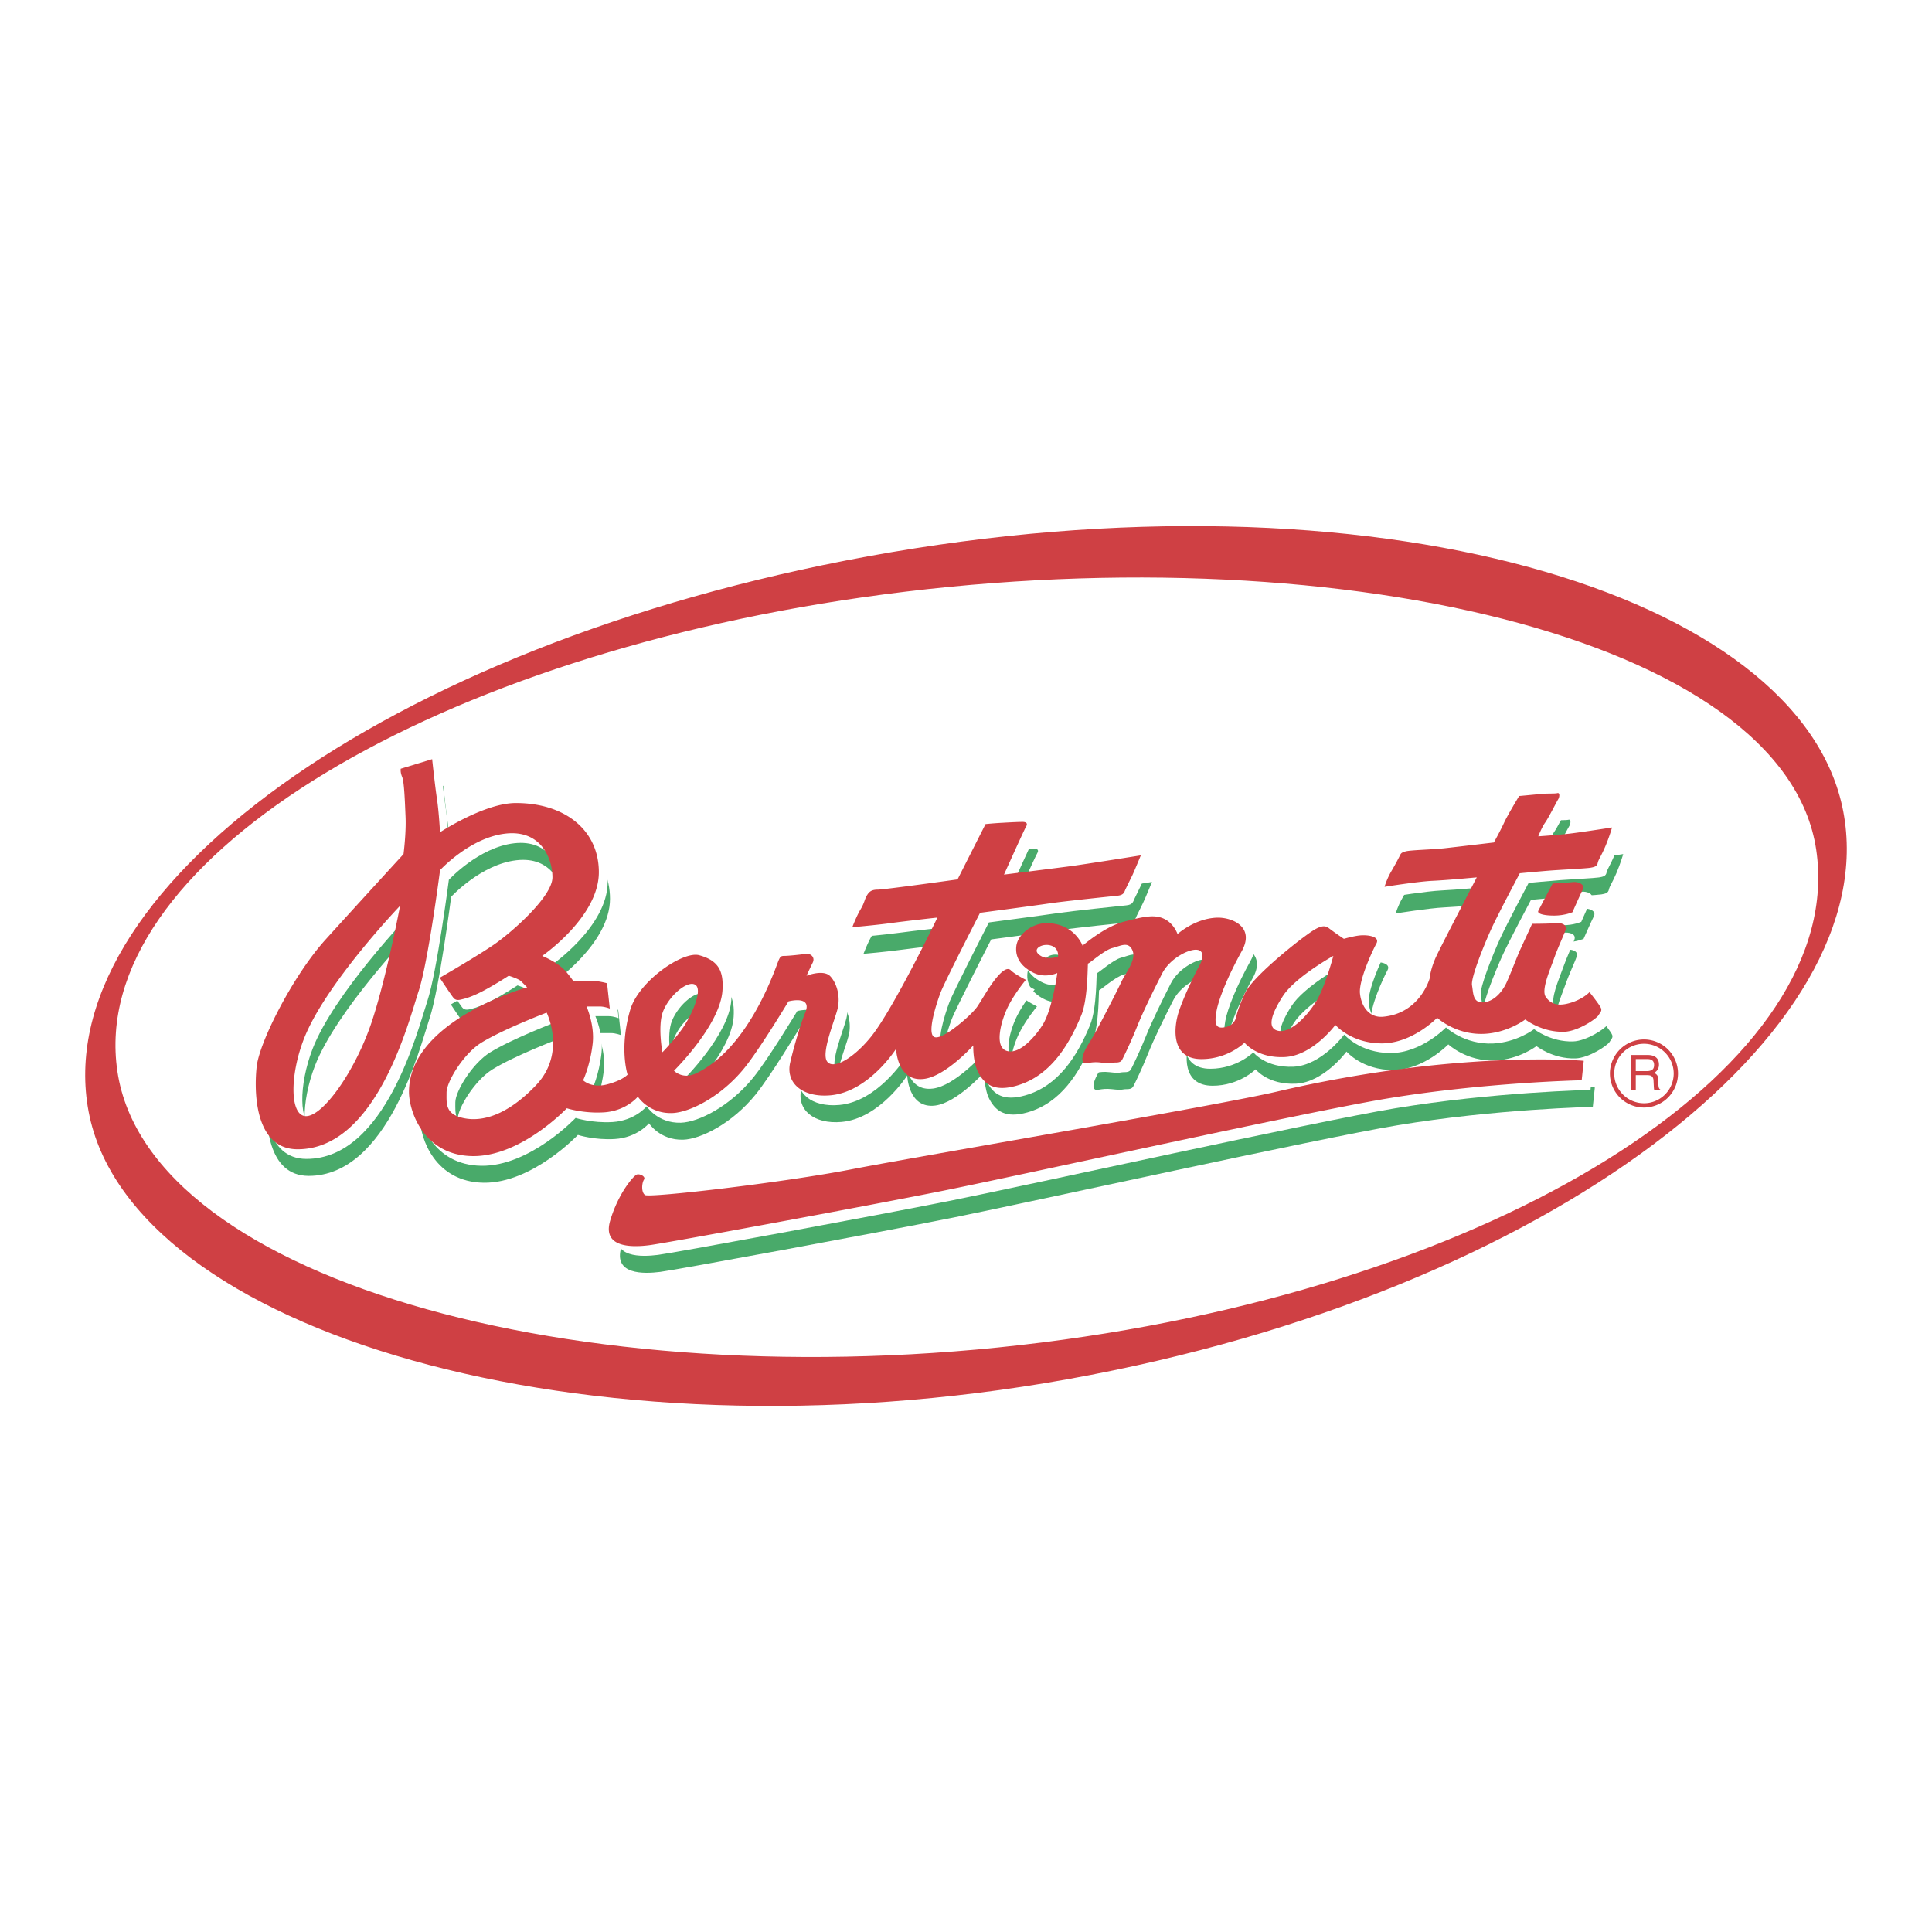 <svg xmlns="http://www.w3.org/2000/svg" width="2500" height="2500" viewBox="0 0 192.756 192.756"><g fill-rule="evenodd" clip-rule="evenodd"><path fill="#fff" d="M0 0h192.756v192.756H0V0z"/><path d="M86.601 55.504c-48.34 8.842-81.91 33.598-77.754 55.433 4.15 21.836 49.327 35.365 97.694 26.664 48.365-8.699 81.518-34.803 77.363-56.639-4.15-21.835-46.961-34.665-97.303-25.458zm94.604 29.283c3.119 21.146-30.068 42.674-75.084 48.869-46.808 6.441-91.299-5.637-94.411-26.781C8.686 86.305 41.999 65.908 86 59.603c46.775-6.703 92.088 4.041 95.205 25.184z" fill="#cf4044"/><path d="M55.648 103.688s1.991 4.02-1.043 7.225c-2.253 2.379-4.881 3.871-7.375 3.271-1.704-.41-1.567-1.432-1.567-2.521 0-1.092 1.705-3.885 3.477-4.975 2.21-1.364 6.508-3 6.508-3zM41.231 80.171c.203.478.273 2.386.342 4.021.068 1.635-.206 3.681-.206 3.681s-4.499 4.907-7.771 8.52c-3.272 3.612-6.631 10.261-6.885 12.712-.306 2.965 0 8.213 4.089 8.213 7.907 0 11.11-12.881 12.067-15.744.953-2.863 2.146-12.1 2.146-12.1s2.965-3.237 6.51-3.646c3.543-.409 4.702 2.455 4.702 4.361 0 1.911-4.019 5.454-5.792 6.682-1.772 1.227-5.453 3.34-5.453 3.34s1.091 1.652 1.364 1.994c.271.34.647.205 1.003.119.426-.102 1.126-.359 1.994-.818 1.201-.635 2.521-1.5 2.521-1.5s.988.305 1.228.545c.272.273.615.613.615.613s-11.794 3.273-11.794 10.43c0 1.982 1.501 6.338 6.34 6.406 4.84.068 9.407-4.77 9.407-4.77s1.634.531 3.68.408c2.25-.137 3.411-1.568 3.411-1.568s1.089 1.703 3.406 1.637c1.772-.053 4.908-1.637 7.225-4.5 1.546-1.91 4.396-6.646 4.396-6.646s2.421-.645 1.672 1.127c-.337.795-1.023 2.932-1.502 4.975-.476 2.045 1.237 3.521 4.024 3.271 3.816-.34 6.543-4.635 6.543-4.635s.103 3.34 2.793 3c2.166-.273 4.908-3.34 4.908-3.34s-.068 1.703.547 2.793c.611 1.094 1.566 1.842 3.746 1.229 3.293-.924 5.188-3.887 6.477-7.021.717-1.736.613-5.248.682-5.18.068.066 1.602-1.33 2.42-1.535.82-.203 1.602-.715 2.012.24s-.703 2.25-1.111 3.135c-.408.887-2.605 5.18-3.148 6-.547.816-.887 1.633-.682 1.975.203.342.613-.066 1.773.068 1.156.137.953 0 1.496 0 .547 0 .605-.205.742-.477.135-.271.76-1.535 1.371-3.066.592-1.477 1.623-3.58 2.51-5.318.773-1.518 2.639-2.453 3.455-2.385.82.068.613.953.273 1.568-.34.613-1.5 2.932-2.045 4.566-.547 1.635-.818 4.771 2.248 4.771 2.662 0 4.295-1.635 4.295-1.635s1.229 1.564 4.023 1.43c2.793-.137 5.043-3.203 5.043-3.203s1.568 1.842 4.637 1.842c3.064 0 5.52-2.559 5.52-2.559s1.84 1.738 4.705 1.602c2.381-.111 4.09-1.43 4.09-1.43s1.635 1.295 3.885 1.227c1.361-.041 3.201-1.295 3.406-1.637s.34-.408.273-.682c-.068-.271-1.16-1.637-1.16-1.637s-.748.818-2.25 1.16c-.984.225-1.635 0-2.111-.682s.408-2.658.82-3.818c.406-1.158 1.002-2.395 1.154-2.863.205-.612-.611-.749-1.09-.682-.477.069-2.25.069-2.25.069s-.748 1.637-1.158 2.522c-.408.885-.816 2.045-1.361 3.271s-1.5 2.045-2.455 2.045c-.953 0-.885-.955-1.021-1.703-.135-.75 1.229-4.09 1.908-5.59.682-1.499 2.863-5.589 2.863-5.589s2.248-.213 3.203-.282c.955-.068 3.408-.195 3.816-.263.41-.069.682-.137.752-.478.066-.342.34-.683.748-1.637s.684-1.908.684-1.908-3.066.477-4.227.614c-1.16.136-3.137.272-3.137.272s.342-.886.682-1.363c.34-.476 1.162-2.113 1.297-2.317.139-.205.205-.701-.068-.633-.271.068-.955.019-1.637.088-.682.067-2.18.203-2.18.203s-1.162 1.908-1.502 2.659c-.34.75-1.023 1.977-1.023 1.977s-3.68.437-4.908.573c-1.225.136-3.406.176-3.885.313-.477.136-.477.204-.611.476-.137.273-.342.683-.82 1.501-.475.817-.68 1.559-.68 1.559s3.34-.534 4.84-.603 4.363-.342 4.363-.342-3.41 6.543-4.023 7.838c-.611 1.295-.682 2.25-.682 2.25s-.953 3.477-4.635 3.816c-1.398.131-2.182-1.023-2.316-2.316-.139-1.297 1.227-4.229 1.635-4.979.408-.749-.953-.886-1.635-.817-.684.068-1.604.342-1.604.342s-.918-.614-1.533-1.09c-.613-.479-1.5.202-2.52.952-1.023.75-5.049 3.955-5.797 5.521-.75 1.568-.885 2.387-.885 2.387s-.139.818-1.023 1.023c-.885.203-1.227-.07-.955-1.568.234-1.275 1.16-3.545 2.523-6 1.361-2.452-1.021-3.408-2.523-3.339-2.195.1-3.885 1.637-3.885 1.637s-.34-1.023-1.293-1.502c-.957-.476-2.012-.27-4.092.274-1.924.504-4.09 2.386-4.09 2.386s-.818-2.251-3.613-2.251c-1.377 0-2.863 1.093-3 2.32-.135 1.225.613 2.113 1.775 2.658 1.158.545 2.314 0 2.314 0s-.477 3.611-1.465 5.18c-.684 1.088-2.283 3-3.578 2.59s-.545-3.066.139-4.432c.68-1.363 1.77-2.658 1.77-2.658s-1.09-.545-1.498-.953c-.41-.408-1.092.273-1.705 1.09-.613.818-1.09 1.703-1.637 2.521-.545.818-3.339 3.273-4.226 3.07-.885-.207.138-3.342.548-4.434.41-1.09 3.951-7.981 3.951-7.981s5.521-.729 6.887-.934c1.363-.205 6.133-.701 6.814-.769.682-.069.682-.386.818-.658.137-.273.41-.845.639-1.304.193-.388.879-2.065.879-2.065s-5.609.896-7.176 1.102c-1.568.204-6.475.818-6.475.818s1.998-4.441 2.203-4.783c.205-.339.004-.485-.41-.475-.422.01-.568.01-1.795.078-1.227.069-1.84.136-1.84.136l-2.793 5.521s-7.294 1.022-7.976 1.022c-.681 0-.885.273-1.091.614-.202.34-.202.683-.612 1.364-.409.683-.817 1.772-.817 1.772s2.316-.204 3.815-.41c1.5-.204 4.673-.553 4.673-.553s-4.331 9.007-6.581 11.833c-1.637 2.061-3.715 3.375-4.396 2.557-.681-.816.749-4.156 1.023-5.316.271-1.158-.035-2.453-.716-3.203-.681-.75-2.386-.068-2.386-.068s.34-.75.613-1.295c.272-.545-.205-.955-.681-.887-.479.068-1.705.205-2.183.205-.477 0-.421.203-1.023 1.705-1.498 3.748-4.019 8.246-7.767 10.018-1.336.631-2.182-.27-2.182-.27s4.632-4.568 4.838-8.045c.107-1.842-.34-2.932-2.317-3.477-1.642-.453-6.059 2.596-6.893 5.451-1.125 3.854-.262 6.457-.262 6.457s-.479.564-2.048.977c-1.568.408-2.386-.412-2.386-.412s.712-1.496.955-3.678c.203-1.842-.613-3.684-.613-3.684h1.33c.477 0 .987.205.987.205l-.272-2.521s-.784-.238-1.534-.238h-1.841s-.306-.443-.715-.92c-.815-.951-2.387-1.568-2.387-1.568s5.659-3.886 5.659-8.349c0-4.227-3.409-6.907-8.283-6.907-3.14 0-7.565 2.918-7.565 2.918s-.104-1.976-.307-3.34c-.204-1.364-.477-3.954-.477-3.954l-3.136.954c.003.004-.064.346.139.823zm-.203 12.855s-1.32 6.992-2.795 11.478c-1.638 4.979-4.938 9.613-6.643 9.508-1.565-.092-1.57-4.041-.174-7.666 2.112-5.489 9.612-13.32 9.612-13.32zm26.241 10.525c.682-1.705 2.591-3.203 3.274-2.59.681.613-.545 3.225-1.433 4.43-.955 1.297-1.909 2.248-1.909 2.248s-.503-2.662.068-4.088zm37.422-5.727c-.551-.549.477-1.09 1.293-.816.82.271.684 1.09.684 1.09s-1.227.478-1.977-.274zm29.448.205s-.834 3.164-1.773 4.635c-1.092 1.705-2.729 3.203-3.887 2.795-1.158-.41-.061-2.355.615-3.408 1.226-1.908 5.045-4.022 5.045-4.022z" fill="#49aa6a"/><path d="M156.018 90.803s1.43-.067 1.977-.137c.545-.067 1.295.206 1.023.75-.275.546-1.023 2.25-1.023 2.25s-.748.342-1.838.342c-1.094 0-1.707-.205-1.57-.478s1.431-2.727 1.431-2.727zM159.117 108.492l-.203 1.941s-9.711.205-19.529 1.842c-8.043 1.34-36.602 7.668-44.269 9.201-7.67 1.535-27.607 5.215-29.244 5.42-1.635.205-4.703.307-3.885-2.455.819-2.758 2.35-4.498 2.657-4.6.308-.104.921.203.719.512-.207.307-.306 1.227.101 1.533.408.307 13.701-1.227 20.552-2.557 6.85-1.33 36.399-6.34 42.532-7.77 17.95-4.186 30.569-3.067 30.569-3.067z" fill="#49aa6a"/><path d="M55.416 101.992s1.99 4.023-1.042 7.227c-2.255 2.379-4.883 3.871-7.376 3.271-1.706-.41-1.569-1.43-1.569-2.521 0-1.09 1.705-3.885 3.477-4.979 2.212-1.359 6.51-2.998 6.51-2.998zM41 78.476c.204.477.272 2.387.342 4.022.067 1.635-.206 3.682-.206 3.682s-4.499 4.907-7.77 8.518c-3.272 3.615-6.632 10.265-6.886 12.714-.305 2.965 0 8.213 4.091 8.213 7.908 0 11.11-12.885 12.064-15.746.954-2.861 2.147-12.097 2.147-12.097s2.966-3.238 6.51-3.648c3.545-.409 4.703 2.453 4.703 4.363 0 1.908-4.022 5.453-5.794 6.68-1.773 1.228-5.453 3.341-5.453 3.341s1.091 1.652 1.363 1.992c.273.342.648.205 1.005.119.426-.104 1.125-.357 1.994-.816 1.201-.637 2.522-1.5 2.522-1.5s.986.305 1.227.545c.271.273.614.613.614.613s-11.793 3.27-11.793 10.43c0 1.98 1.5 6.34 6.339 6.408 4.84.068 9.408-4.773 9.408-4.773s1.635.533 3.682.41c2.249-.137 3.407-1.568 3.407-1.568s1.092 1.703 3.407 1.635c1.772-.051 4.907-1.635 7.225-4.498 1.547-1.91 4.397-6.646 4.397-6.646s2.419-.646 1.67 1.125c-.335.795-1.021 2.932-1.499 4.977s1.235 3.521 4.02 3.271c3.82-.34 6.544-4.635 6.544-4.635s.104 3.34 2.795 2.998c2.165-.273 4.909-3.338 4.909-3.338s-.068 1.703.545 2.793c.613 1.092 1.566 1.842 3.748 1.227 3.291-.926 5.186-3.887 6.477-7.02.715-1.74.611-5.248.682-5.182.068.07 1.602-1.328 2.418-1.533.82-.203 1.602-.715 2.012.239.41.954-.703 2.249-1.111 3.136-.41.887-2.604 5.182-3.148 5.998s-.885 1.637-.684 1.977c.207.34.615-.068 1.773.068s.955 0 1.502 0c.543 0 .6-.205.738-.477.135-.273.758-1.533 1.375-3.068.588-1.477 1.621-3.576 2.504-5.316.775-1.518 2.641-2.452 3.457-2.386.82.069.615.955.273 1.568-.34.613-1.498 2.932-2.045 4.568-.545 1.635-.816 4.771 2.248 4.771 2.662 0 4.297-1.639 4.297-1.639s1.227 1.57 4.021 1.434 5.045-3.205 5.045-3.205 1.568 1.842 4.633 1.842c3.068 0 5.523-2.557 5.523-2.557s1.838 1.738 4.701 1.604c2.385-.115 4.092-1.434 4.092-1.434s1.635 1.295 3.883 1.229c1.365-.043 3.205-1.297 3.41-1.637.201-.34.34-.408.27-.68-.068-.273-1.156-1.639-1.156-1.639s-.75.82-2.25 1.158c-.986.227-1.637 0-2.113-.682-.477-.68.408-2.656.82-3.816.406-1.158 1.002-2.397 1.156-2.863.205-.613-.613-.75-1.09-.681-.479.068-2.25.068-2.25.068s-.748 1.635-1.158 2.524c-.408.885-.818 2.043-1.363 3.27s-1.5 2.045-2.453 2.045c-.955 0-.889-.953-1.023-1.705-.137-.748 1.227-4.089 1.908-5.588.684-1.5 2.861-5.589 2.861-5.589s2.25-.213 3.207-.282c.953-.069 3.406-.196 3.814-.265.41-.069.684-.136.752-.477.068-.34.338-.682.75-1.637.406-.954.68-1.908.68-1.908s-3.066.479-4.225.613c-1.16.137-3.137.273-3.137.273s.342-.886.682-1.363c.342-.477 1.164-2.113 1.299-2.318.137-.203.205-.699-.068-.631-.271.069-.955.018-1.639.087-.682.069-2.18.205-2.18.205s-1.162 1.909-1.502 2.658c-.34.75-1.021 1.977-1.021 1.977s-3.682.436-4.906.573c-1.229.136-3.41.176-3.887.314-.477.135-.477.204-.615.476-.133.273-.338.682-.816 1.5-.477.818-.68 1.56-.68 1.56s3.338-.536 4.838-.604c1.5-.067 4.361-.34 4.361-.34s-3.406 6.543-4.02 7.835c-.613 1.295-.684 2.252-.684 2.252s-.951 3.475-4.633 3.816c-1.4.129-2.182-1.021-2.318-2.318-.137-1.295 1.227-4.226 1.635-4.976.41-.749-.953-.885-1.635-.816-.682.067-1.604.339-1.604.339s-.92-.612-1.533-1.091c-.613-.476-1.498.205-2.52.956-1.023.748-5.045 3.954-5.795 5.522-.752 1.568-.887 2.385-.887 2.385s-.137.816-1.023 1.021c-.887.207-1.227-.068-.953-1.566.23-1.275 1.16-3.545 2.52-6 1.365-2.453-1.021-3.408-2.52-3.34-2.197.1-3.887 1.635-3.887 1.635s-.34-1.021-1.295-1.498c-.953-.478-2.01-.274-4.088.27-1.924.507-4.094 2.387-4.094 2.387s-.816-2.249-3.609-2.249c-1.377 0-2.863 1.089-3 2.317-.135 1.227.613 2.113 1.771 2.658 1.158.547 2.318 0 2.318 0s-.477 3.613-1.465 5.18c-.686 1.09-2.283 3-3.578 2.592-1.297-.408-.545-3.07.137-4.43.682-1.363 1.771-2.66 1.771-2.66s-1.09-.545-1.502-.953c-.406-.408-1.088.271-1.703 1.09-.613.816-1.09 1.705-1.635 2.523-.545.816-3.338 3.27-4.227 3.064-.886-.203.14-3.34.548-4.428.409-1.092 3.953-7.984 3.953-7.984s5.521-.728 6.883-.932c1.365-.204 6.135-.701 6.818-.772.682-.067.682-.384.818-.655.135-.274.41-.843.637-1.306.193-.383.881-2.064.881-2.064s-5.609.897-7.176 1.103c-1.568.205-6.475.818-6.475.818s1.998-4.439 2.201-4.782c.205-.34.006-.488-.408-.477-.422.01-.568.01-1.795.078-1.227.067-1.84.136-1.84.136l-2.795 5.521s-7.292 1.023-7.976 1.023c-.68 0-.884.272-1.091.614-.202.341-.202.681-.612 1.362-.41.682-.817 1.772-.817 1.772s2.315-.205 3.816-.408c1.5-.205 4.672-.553 4.672-.553s-4.332 9.005-6.582 11.835c-1.637 2.059-3.714 3.373-4.396 2.555-.68-.816.752-4.16 1.024-5.314.272-1.162-.035-2.455-.718-3.205-.679-.752-2.386-.068-2.386-.068s.342-.75.614-1.295c.273-.546-.204-.955-.681-.887-.477.069-1.703.203-2.182.203-.477 0-.422.205-1.022 1.705-1.499 3.75-4.022 8.248-7.77 10.02-1.333.633-2.18-.271-2.18-.271s4.635-4.568 4.839-8.043c.108-1.842-.342-2.932-2.318-3.477-1.642-.454-6.057 2.598-6.893 5.451-1.124 3.854-.262 6.455-.262 6.455s-.479.566-2.047.977c-1.566.41-2.386-.41-2.386-.41s.713-1.494.954-3.68c.205-1.842-.613-3.68-.613-3.68h1.33c.477 0 .986.205.986.205l-.271-2.525s-.784-.236-1.534-.236H58.07s-.305-.443-.714-.922c-.816-.951-2.386-1.568-2.386-1.568s5.658-3.884 5.658-8.348c0-4.227-3.409-6.907-8.283-6.907-3.137 0-7.565 2.92-7.565 2.92s-.104-1.978-.306-3.341c-.204-1.362-.478-3.954-.478-3.954l-3.134.955c.002-.002-.067.339.138.815zm-.205 12.858s-1.32 6.99-2.794 11.477c-1.636 4.977-4.936 9.609-6.643 9.508-1.565-.094-1.57-4.039-.174-7.668 2.114-5.487 9.611-13.317 9.611-13.317zm26.244 10.523c.68-1.705 2.589-3.203 3.271-2.592.683.613-.543 3.227-1.432 4.432-.955 1.293-1.908 2.248-1.908 2.248s-.503-2.66.069-4.088zm37.422-5.726c-.551-.549.477-1.089 1.293-.818.818.273.682 1.091.682 1.091s-1.229.475-1.975-.273zm29.445.203s-.832 3.166-1.773 4.637c-1.09 1.703-2.727 3.203-3.887 2.795-1.156-.41-.062-2.355.615-3.408 1.227-1.909 5.045-4.024 5.045-4.024z" fill="#fff"/><path d="M155.785 89.11s1.432-.067 1.977-.136c.547-.068 1.295.204 1.023.75-.273.544-1.023 2.249-1.023 2.249s-.748.339-1.838.339c-1.092 0-1.707-.202-1.57-.476.136-.272 1.431-2.726 1.431-2.726zM158.887 106.799l-.203 1.941s-9.715.205-19.529 1.84c-8.045 1.342-36.602 7.67-44.273 9.205-7.668 1.531-27.605 5.213-29.242 5.416-1.634.207-4.702.309-3.884-2.453.818-2.76 2.352-4.498 2.658-4.602.306-.102.919.205.717.512-.205.307-.307 1.227.101 1.535.408.307 13.701-1.229 20.552-2.557 6.851-1.328 36.399-6.34 42.534-7.77 17.948-4.188 30.569-3.067 30.569-3.067z" fill="#fff"/><path d="M54.539 101.029s1.99 4.02-1.044 7.223c-2.252 2.381-4.878 3.871-7.374 3.273-1.704-.41-1.568-1.432-1.568-2.521s1.704-3.885 3.475-4.979c2.212-1.357 6.511-2.996 6.511-2.996zM40.122 77.513c.205.477.273 2.384.342 4.021.066 1.637-.205 3.681-.205 3.681s-4.499 4.908-7.771 8.521c-3.271 3.613-6.63 10.261-6.883 12.714-.307 2.963 0 8.213 4.088 8.213 7.909 0 11.112-12.883 12.064-15.748.956-2.862 2.148-12.098 2.148-12.098s2.966-3.237 6.511-3.646c3.542-.411 4.702 2.453 4.702 4.362 0 1.907-4.021 5.452-5.793 6.679-1.771 1.226-5.452 3.339-5.452 3.339s1.09 1.654 1.363 1.994c.273.342.648.207 1.006.119.426-.102 1.124-.355 1.993-.818 1.2-.635 2.522-1.498 2.522-1.498s.986.305 1.226.545l.613.613s-11.791 3.273-11.791 10.43c0 1.98 1.501 6.34 6.337 6.408 4.841.066 9.408-4.773 9.408-4.773s1.635.533 3.682.41c2.249-.135 3.407-1.568 3.407-1.568s1.091 1.703 3.408 1.637c1.771-.053 4.907-1.637 7.225-4.498 1.546-1.912 4.396-6.646 4.396-6.646s2.419-.648 1.67 1.125c-.335.793-1.022 2.93-1.5 4.977-.476 2.043 1.235 3.52 4.021 3.27 3.819-.34 6.543-4.635 6.543-4.635s.103 3.34 2.795 2.998c2.163-.273 4.907-3.338 4.907-3.338s-.066 1.705.547 2.793c.613 1.092 1.566 1.842 3.748 1.229 3.291-.926 5.186-3.891 6.477-7.021.713-1.738.613-5.249.682-5.18.068.066 1.602-1.329 2.418-1.535.82-.203 1.602-.715 2.012.239.408.954-.703 2.25-1.111 3.135-.41.885-2.605 5.182-3.15 5.998-.545.818-.885 1.637-.68 1.977.205.342.613-.068 1.771.07 1.158.137.955 0 1.5 0 .547 0 .604-.207.738-.477.137-.275.76-1.535 1.375-3.07.588-1.475 1.619-3.576 2.506-5.316.775-1.517 2.641-2.454 3.459-2.386.816.069.613.956.273 1.57-.344.611-1.5 2.93-2.047 4.564-.545 1.639-.818 4.773 2.248 4.773 2.664 0 4.295-1.639 4.295-1.639s1.229 1.57 4.021 1.434 5.045-3.205 5.045-3.205 1.568 1.842 4.635 1.842c3.068 0 5.521-2.557 5.521-2.557s1.84 1.738 4.703 1.604c2.383-.115 4.088-1.434 4.088-1.434s1.639 1.297 3.887 1.229c1.361-.041 3.203-1.297 3.41-1.637.203-.34.338-.41.271-.682-.068-.271-1.16-1.635-1.16-1.635s-.748.816-2.248 1.158c-.988.225-1.637 0-2.115-.682-.475-.682.41-2.66.82-3.818.408-1.158 1.004-2.396 1.158-2.862.205-.614-.613-.75-1.09-.681-.479.067-2.25.067-2.25.067s-.75 1.636-1.16 2.522c-.406.887-.814 2.045-1.361 3.272-.547 1.229-1.5 2.045-2.453 2.045-.955 0-.889-.953-1.023-1.705-.137-.75 1.227-4.089 1.908-5.587.682-1.5 2.861-5.591 2.861-5.591s2.25-.212 3.203-.28c.957-.069 3.412-.197 3.818-.264.41-.069.684-.137.75-.478.07-.34.342-.681.752-1.637.408-.954.68-1.907.68-1.907s-3.066.477-4.225.613c-1.16.136-3.137.272-3.137.272s.342-.885.682-1.364c.342-.478 1.164-2.113 1.297-2.318.139-.202.207-.698-.068-.63-.271.068-.955.017-1.637.085-.684.067-2.182.205-2.182.205s-1.158 1.909-1.5 2.658c-.34.75-1.021 1.978-1.021 1.978s-3.682.436-4.908.573c-1.227.136-3.408.177-3.887.312-.475.137-.475.206-.613.479-.135.272-.34.681-.818 1.5-.477.818-.68 1.559-.68 1.559s3.34-.536 4.84-.602c1.498-.069 4.361-.342 4.361-.342s-3.406 6.543-4.021 7.837c-.613 1.295-.682 2.249-.682 2.249s-.955 3.479-4.635 3.818c-1.398.129-2.18-1.023-2.316-2.318s1.227-4.226 1.635-4.976c.41-.749-.953-.885-1.635-.816-.684.068-1.604.34-1.604.34s-.922-.614-1.535-1.091c-.613-.475-1.498.206-2.52.956-1.021.749-5.045 3.954-5.795 5.522-.748 1.566-.887 2.385-.887 2.385s-.135.816-1.021 1.021c-.885.205-1.229-.066-.955-1.568.232-1.273 1.16-3.543 2.523-5.998 1.363-2.454-1.023-3.407-2.523-3.338-2.195.1-3.885 1.634-3.885 1.634s-.34-1.022-1.295-1.499-2.01-.273-4.088.273c-1.924.503-4.09 2.384-4.09 2.384s-.82-2.247-3.615-2.247c-1.377 0-2.861 1.089-2.998 2.316s.613 2.113 1.771 2.66c1.158.543 2.318 0 2.318 0s-.477 3.611-1.467 5.178c-.686 1.09-2.283 3-3.576 2.592-1.299-.408-.547-3.066.135-4.432.682-1.361 1.773-2.658 1.773-2.658s-1.092-.545-1.502-.955c-.406-.407-1.09.275-1.705 1.092-.611.818-1.088 1.705-1.633 2.521-.546.818-3.339 3.273-4.227 3.068-.885-.205.138-3.34.547-4.43.409-1.092 3.951-7.983 3.951-7.983s5.521-.729 6.883-.934c1.367-.205 6.137-.703 6.82-.77.682-.068.682-.386.816-.658.133-.273.408-.845.639-1.306.191-.385.881-2.063.881-2.063s-5.609.897-7.178 1.102-6.473.818-6.473.818 1.996-4.441 2.199-4.782c.207-.341.008-.487-.406-.477-.424.011-.568.011-1.797.078a35.082 35.082 0 0 0-1.838.137l-2.795 5.521s-7.295 1.022-7.976 1.022c-.682 0-.884.272-1.089.614-.207.341-.207.68-.615 1.362-.409.681-.818 1.772-.818 1.772s2.318-.204 3.817-.408c1.499-.206 4.673-.555 4.673-.555s-4.333 9.006-6.581 11.836c-1.64 2.059-3.716 3.375-4.398 2.555-.68-.816.751-4.156 1.025-5.316.27-1.158-.036-2.453-.718-3.203s-2.386-.068-2.386-.068.341-.75.613-1.296c.274-.545-.203-.953-.681-.885-.477.069-1.704.204-2.18.204-.478 0-.423.204-1.023 1.706-1.499 3.748-4.022 8.246-7.77 10.018-1.333.631-2.183-.271-2.183-.271s4.636-4.568 4.84-8.043c.109-1.842-.342-2.93-2.316-3.476-1.645-.454-6.06 2.597-6.893 5.453-1.125 3.852-.261 6.453-.261 6.453s-.482.568-2.048.977c-1.567.408-2.387-.408-2.387-.408s.712-1.498.954-3.682c.206-1.842-.613-3.682-.613-3.682h1.33c.479 0 .99.205.99.205l-.273-2.521s-.784-.238-1.534-.238h-1.842s-.307-.443-.714-.922c-.816-.95-2.385-1.567-2.385-1.567s5.656-3.885 5.656-8.349c0-4.227-3.409-6.908-8.281-6.908-3.138 0-7.567 2.92-7.567 2.92s-.101-1.977-.306-3.34c-.204-1.363-.478-3.955-.478-3.955l-3.136.956c.005-.004-.063.335.142.814zm-.205 12.856s-1.32 6.993-2.793 11.477c-1.637 4.977-4.938 9.611-6.642 9.51-1.566-.094-1.573-4.043-.176-7.668 2.114-5.489 9.611-13.319 9.611-13.319zm26.244 10.522c.681-1.701 2.589-3.201 3.272-2.59.679.613-.544 3.227-1.433 4.432-.954 1.293-1.91 2.25-1.91 2.25s-.5-2.663.071-4.092zm37.421-5.724c-.549-.549.477-1.089 1.297-.819.816.274.68 1.091.68 1.091s-1.229.476-1.977-.272zm29.445.204s-.83 3.165-1.771 4.635c-1.09 1.703-2.727 3.205-3.885 2.795-1.16-.408-.064-2.357.613-3.408 1.225-1.909 5.043-4.022 5.043-4.022z" fill="#cf4044"/><path d="M154.908 88.146s1.432-.069 1.977-.136c.543-.069 1.295.206 1.021.75-.271.545-1.021 2.25-1.021 2.25s-.748.34-1.84.34c-1.09 0-1.705-.205-1.568-.477.136-.274 1.431-2.727 1.431-2.727zM158.01 105.836l-.205 1.941s-9.713.203-19.529 1.842c-8.043 1.34-36.604 7.666-44.272 9.199-7.667 1.535-27.604 5.215-29.241 5.418-1.636.205-4.703.307-3.885-2.451.819-2.764 2.352-4.5 2.658-4.602.307-.104.92.203.714.512-.204.305-.305 1.227.104 1.533s13.701-1.229 20.554-2.557c6.848-1.328 36.397-6.338 42.53-7.771 17.951-4.187 30.572-3.064 30.572-3.064zM163.201 105.662h1.164c.164 0 .293.025.393.072.182.094.271.264.271.514 0 .234-.066.395-.195.484-.133.09-.309.133-.531.133h-1.102v-1.203zm0 3.113v-1.51h1.084c.195 0 .338.021.43.062.16.08.244.232.256.465l.029.586c.008.137.014.23.023.277a.46.46 0 0 0 .039.119h.584v-.082c-.072-.031-.125-.102-.152-.213a1.52 1.52 0 0 1-.035-.301l-.014-.473c-.01-.203-.051-.352-.119-.441a.695.695 0 0 0-.309-.221.968.968 0 0 0 .365-.324.942.942 0 0 0 .131-.518c0-.402-.168-.68-.496-.832-.174-.078-.396-.115-.664-.115h-1.629v3.52h.477v.001z" fill="#cf4044"/><path d="M160.623 107.102a3.4 3.4 0 0 0 3.396 3.396 3.4 3.4 0 0 0 3.395-3.396 3.4 3.4 0 0 0-3.395-3.395 3.4 3.4 0 0 0-3.396 3.395zm.428 0a2.972 2.972 0 0 1 2.969-2.967 2.97 2.97 0 0 1 2.965 2.967 2.97 2.97 0 0 1-2.965 2.969 2.974 2.974 0 0 1-2.969-2.969z" fill="#cf4044"/></g></svg>